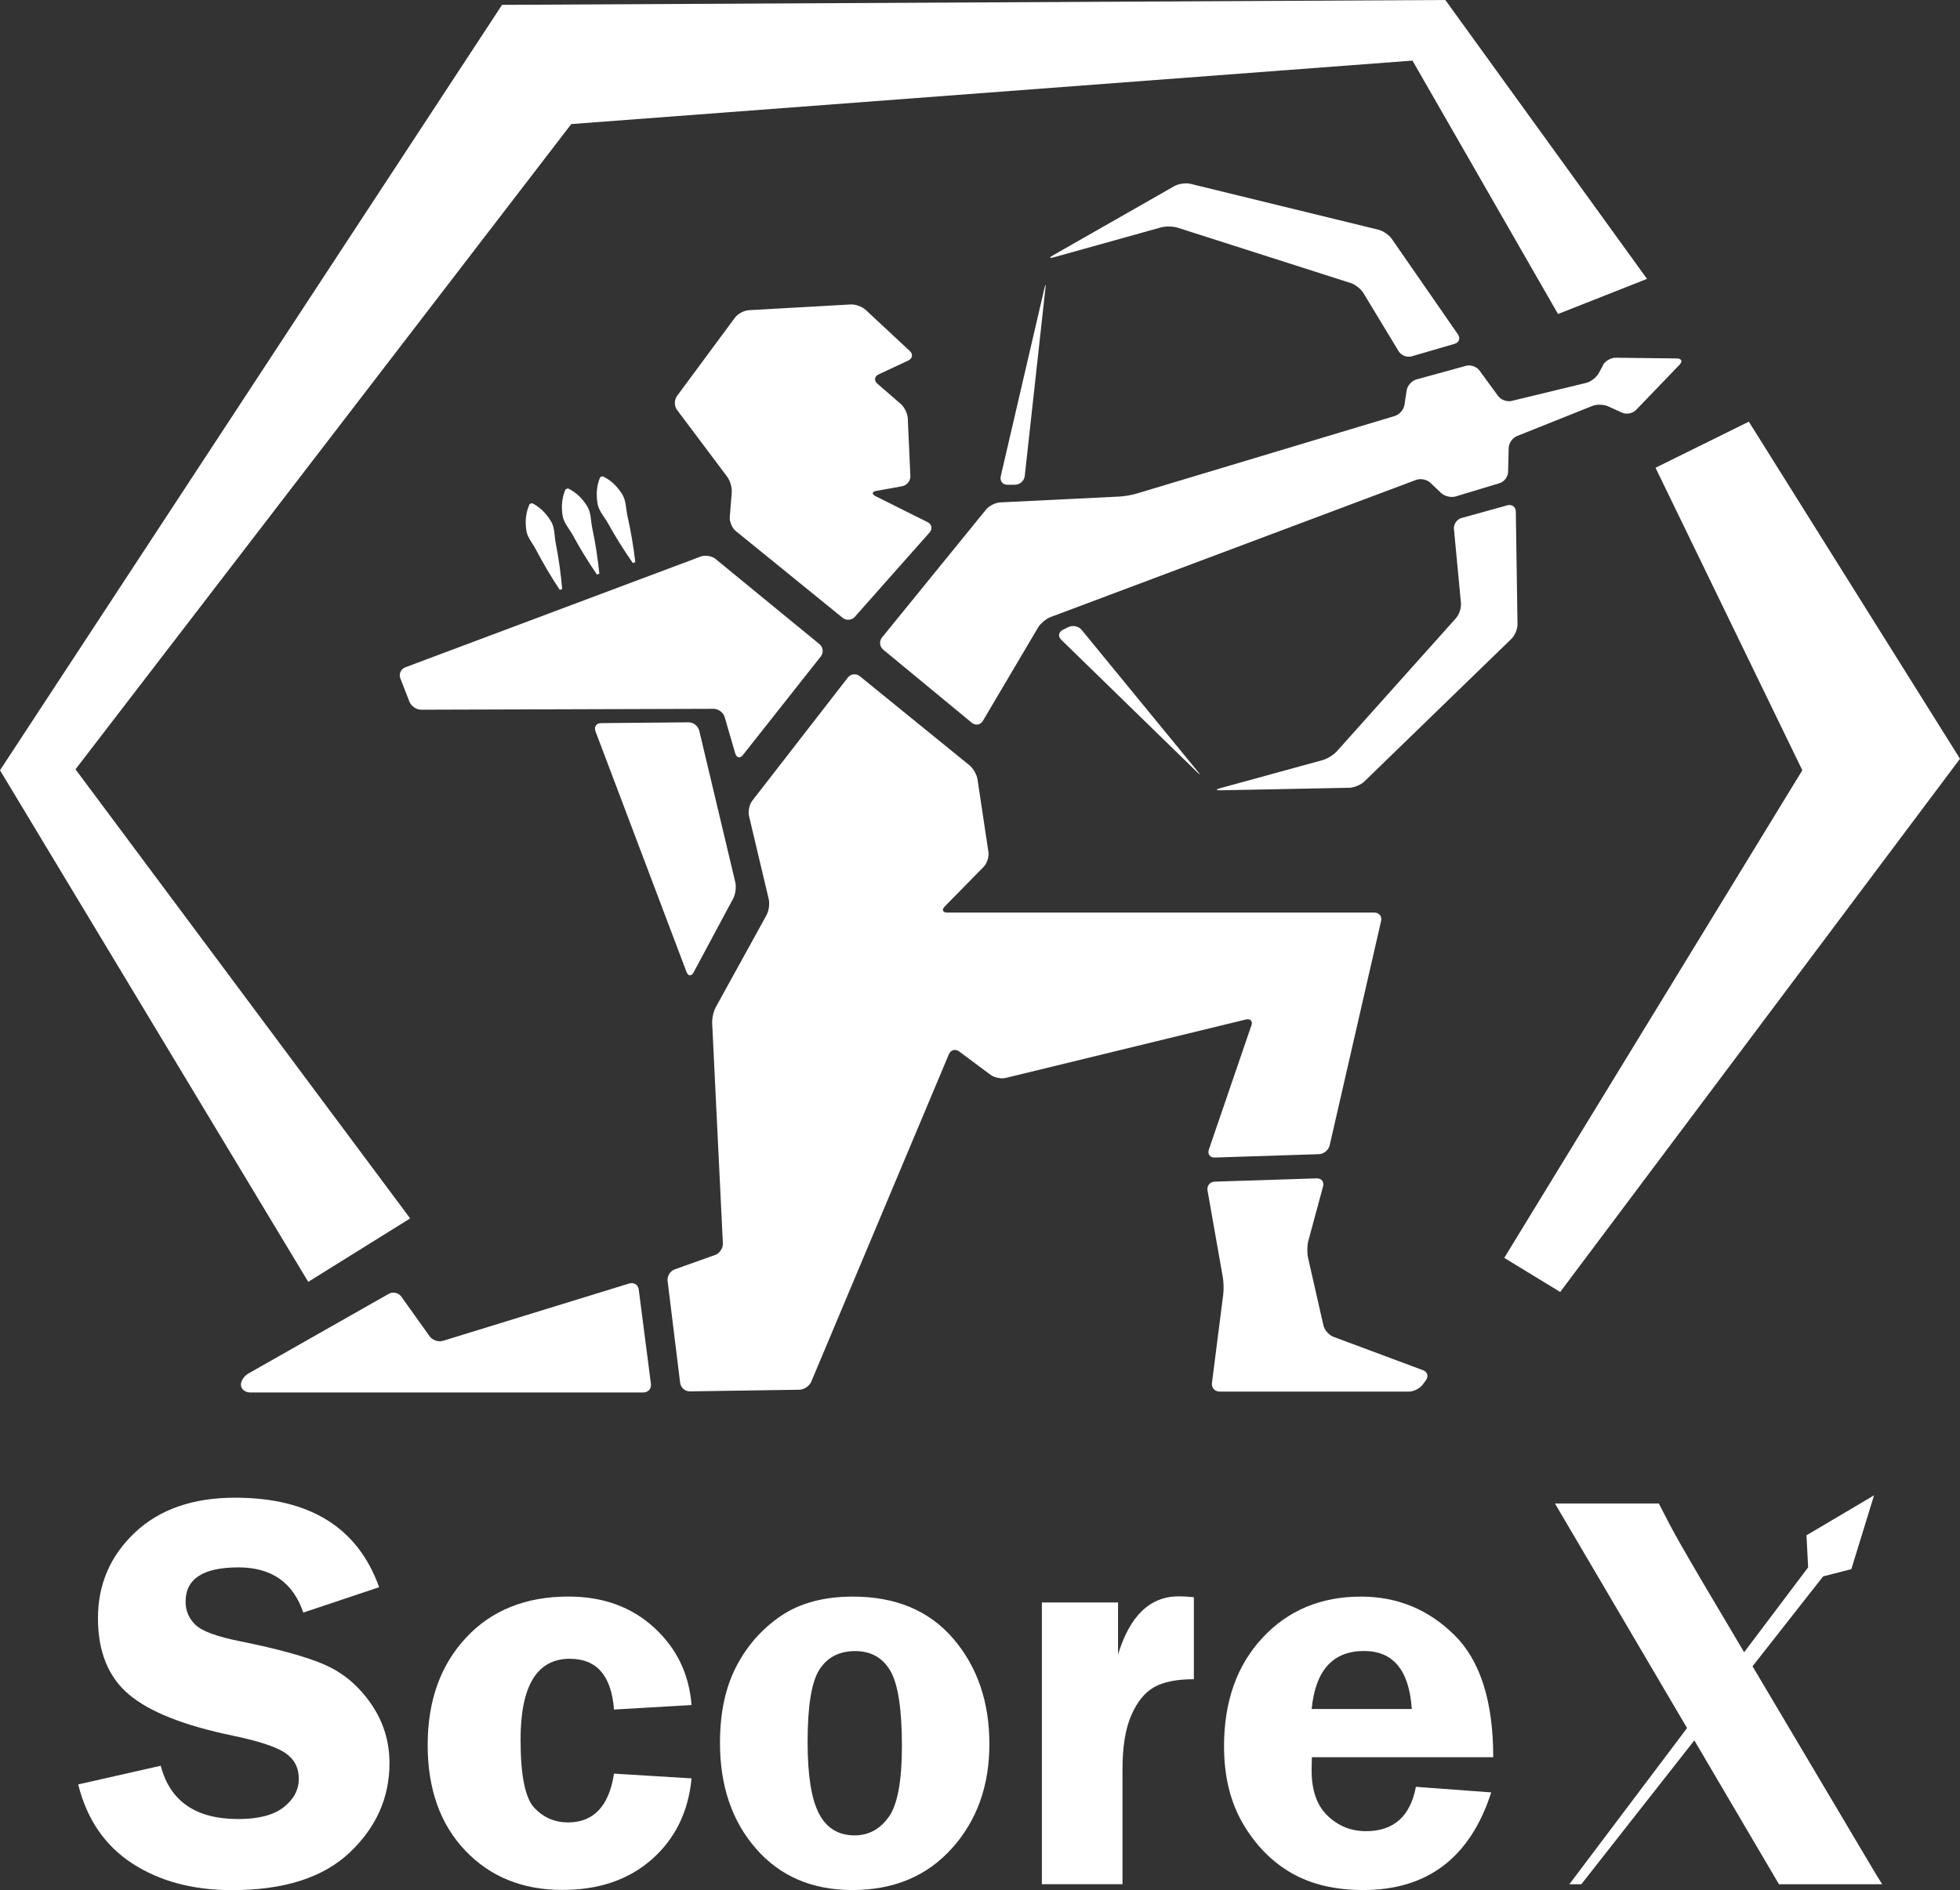 <?xml version="1.0" encoding="UTF-8"?>
<svg id="Layer_2" data-name="Layer 2" xmlns="http://www.w3.org/2000/svg" viewBox="0 0 37.154 35.832">
  <rect x="0" y="0" width="37.154" height="35.832" fill="#333333" stroke="none"/>
  <defs>
    <style>
      .cls-1 {
        fill: #fff;
      }
    </style>
  </defs>
  <g id="Small_Alternate_text_location" data-name="Small Alternate text location">
    <g id="WhiteLogo">
      <path class="cls-1" d="M30.386,6.927l-.081.149c-.043.079-.15.162-.238.183l-1.413.342c-.088.021-.203-.021-.256-.094l-.353-.483c-.053-.073-.168-.113-.255-.089l-.942.259c-.087.024-.169.117-.183.206l-.042.277c-.014.089-.095.183-.182.209l-4.9,1.473c-.086.026-.231.051-.321.055l-2.261.111c-.09.004-.21.065-.267.135l-1.972,2.425c-.057.07-.047.174.023.232l1.679,1.386c.07.057.164.041.21-.037l1.045-1.768c.046-.078.153-.167.237-.199l6.93-2.601c.084-.032.207-.007.272.056l.201.192c.065.062.189.092.276.066l.834-.252c.086-.026.159-.121.161-.211l.011-.456c.002-.09.072-.191.156-.225l1.427-.571c.084-.034.22-.031.302.007l.266.12c.082.037.201.014.263-.051l.824-.857c.063-.065.04-.119-.05-.12l-1.161-.014c-.09-.001-.199.063-.242.142Z"/>
      <path class="cls-1" d="M25.341,14.244c-.06.067-.181.142-.268.166l-1.944.533c-.087.024-.084.042.006.04l2.443-.048c.09-.002.217-.055.282-.117l2.791-2.707c.065-.063.117-.188.115-.278l-.032-2.133c-.001-.09-.074-.144-.161-.12l-.869.241c-.087.024-.151.117-.143.207l.133,1.405c.009.09-.034.218-.094.286l-2.261,2.527Z"/>
      <path class="cls-1" d="M22.011,4.311c.087-.024.228-.022.314.006l3.279,1.049c.086.027.195.113.241.19l.669,1.105c.047.077.156.12.243.095l.815-.237c.087-.025.116-.106.064-.181l-1.253-1.809c-.051-.074-.165-.152-.253-.174l-3.564-.87c-.088-.021-.224-.002-.302.042l-2.304,1.314c-.078.045-.071.061.016.037l2.036-.568Z"/>
      <path class="cls-1" d="M20.254,11.887l-.108.054c-.081.04-.094.125-.029.188l2.572,2.506c.065.063.071.057.013-.012l-2.198-2.681c-.057-.07-.17-.094-.251-.054Z"/>
      <path class="cls-1" d="M19.243,9.189c.09,0,.172-.073.182-.163l.392-3.557c.01-.09.001-.091-.019-.003l-.828,3.564c-.02.088.037.16.127.16h.146Z"/>
      <path class="cls-1" d="M16.207,11.691l1.414-1.596c.06-.068.043-.156-.038-.196l-.983-.491c-.081-.04-.074-.086.015-.102l.488-.088c.089-.016.158-.103.154-.193l-.049-1.094c-.004-.09-.063-.212-.131-.271l-.445-.386c-.068-.059-.057-.139.025-.177l.56-.262c.082-.038.095-.12.029-.181l-.836-.779c-.066-.062-.194-.108-.284-.103l-1.933.109c-.09.005-.208.069-.261.141l-1.099,1.486c-.054.073-.053.191.001.263l.952,1.269c.054.072.093.205.085.295l-.037.466c-.007.09.044.21.114.267,0,0,2.024,1.644,2.024,1.644.07.057.176.048.236-.019Z"/>
      <path class="cls-1" d="M14.085,14.311l1.474-1.866c.056-.071.045-.176-.025-.233l-1.97-1.615c-.07-.057-.196-.078-.281-.046l-5.6,2.1c-.084.032-.127.126-.094.21l.172.442c.033.084.133.153.224.152l5.542-.017c.09-0.0.185.07.21.157l.2.688c.025.087.092.1.148.029Z"/>
      <path class="cls-1" d="M13.149,18.433l.75-1.4c.043-.08.06-.216.04-.304l-.684-2.877c-.021-.088-.112-.159-.202-.158l-1.659.015c-.09.001-.138.071-.106.155l1.725,4.561c.032.084.093.088.136.009Z"/>
      <path class="cls-1" d="M23.72,19.444l-.805,2.351c-.029.085.021.153.111.15l1.978-.064c.09-.003.18-.077.201-.165l.975-4.255c.02-.088-.037-.16-.127-.16h-8.094c-.09,0-.112-.053-.049-.117l.736-.75c.063-.064.104-.19.091-.279l-.207-1.38c-.013-.089-.082-.209-.152-.266l-2.079-1.689c-.07-.057-.173-.045-.228.026l-1.81,2.333c-.055.071-.084.201-.063.289l.374,1.577c.021.088.002.224-.041.303l-.96,1.742c-.044.079-.076.217-.071.308l.203,4.175c.004.09-.062.189-.147.219l-.766.273c-.085.03-.146.128-.135.218l.238,1.935c.011.09.094.162.184.16l2.074-.031c.09-.001.193-.071.228-.154l2.608-6.206c.035-.083.123-.107.195-.053l.594.442c.072.054.203.081.291.059l4.549-1.107c.088-.021.135.031.106.116Z"/>
      <path class="cls-1" d="M26.97,26.248l.061-.082c.054-.073.028-.158-.056-.189l-1.698-.633c-.085-.032-.17-.129-.19-.217l-.292-1.284c-.02-.088-.017-.231.006-.318l.279-1.032c.024-.087-.031-.156-.121-.153l-1.933.062c-.09.003-.151.078-.136.167l.29,1.646c.016.089.019.235.008.324l-.214,1.68c-.011.09.053.163.143.163h3.591c.09,0,.208-.059.261-.132Z"/>
      <path class="cls-1" d="M11.93,24.332l-3.533,1.088c-.086.027-.2-.012-.252-.085l-.538-.754c-.052-.073-.16-.097-.238-.052l-2.668,1.515c-.078.045-.139.143-.134.218.005.075.083.137.173.137h7.456c.09,0,.155-.073.143-.163l-.231-1.789c-.012-.089-.092-.141-.178-.114Z"/>
      <path class="cls-1" d="M11.894,9.781c-.032-.143-.023-.302-.109-.425-.091-.139-.199-.25-.362-.328l-.046.018c-.069.167-.077.322-.052.486.017.149.13.261.201.39.143.259.301.51.471.753l.046-.018c-.035-.295-.083-.587-.149-.876Z"/>
      <path class="cls-1" d="M11.124,9.587c-.089-.139-.195-.248-.357-.328,0,0-.046.017-.046.017-.072.165-.081.318-.059.481.015.147.126.26.195.387.139.257.293.507.459.749l.046-.017c-.031-.292-.075-.582-.136-.868-.03-.142-.018-.299-.103-.421Z"/>
      <path class="cls-1" d="M10.438,9.873c-.087-.14-.191-.252-.352-.334l-.046.016c-.074.164-.086.317-.066.48.013.148.122.262.189.391.135.26.286.512.448.757l.046-.016c-.026-.293-.066-.584-.123-.871-.028-.143-.014-.3-.096-.423Z"/>
      <polygon class="cls-1" points="37.154 14.385 33.151 7.994 31.382 8.868 34.165 14.603 28.515 23.847 29.575 24.494 37.154 14.385"/>
      <polygon class="cls-1" points="7.775 23.099 1.431 14.585 10.829 2.352 26.775 1.149 29.534 5.953 31.221 5.287 27.398 0 9.517 .092 0 14.603 5.843 24.302 7.775 23.099"/>
      <path class="cls-1" d="M6.168,31.566c-.342-.151-.88-.302-1.616-.45-.44-.088-.722-.192-.847-.312-.125-.12-.187-.266-.187-.439,0-.434.334-.65,1.002-.65.626,0,1.036.286,1.229.857l1.438-.481c-.405-1.132-1.315-1.697-2.731-1.697-.799,0-1.432.22-1.899.661-.467.441-.7.982-.7,1.623,0,.634.195,1.116.586,1.446s1.046.59,1.964.78c.493.102.825.212.998.328s.259.28.259.492c0,.208-.095.387-.285.537-.19.15-.478.225-.865.225-.802,0-1.291-.337-1.467-1.01l-1.565.354c.166.663.508,1.162,1.027,1.499.519.337,1.149.505,1.889.505.986,0,1.73-.238,2.232-.714.502-.476.753-1.04.753-1.692,0-.416-.117-.792-.351-1.129-.234-.337-.522-.581-.863-.732Z"/>
      <path class="cls-1" d="M10.804,31.448c.508,0,.786.321.835.962l1.47-.085c-.046-.589-.283-1.079-.711-1.47s-.969-.587-1.621-.587c-.811,0-1.459.26-1.943.78-.485.52-.727,1.198-.727,2.033s.237,1.503.711,2.001c.474.499,1.088.748,1.843.748.694,0,1.261-.195,1.7-.584.439-.389.688-.9.748-1.531l-1.47-.09c-.095.617-.386.925-.872.925-.25,0-.463-.092-.637-.275-.174-.183-.262-.615-.262-1.295,0-1.022.312-1.533.936-1.533Z"/>
      <path class="cls-1" d="M16.168,30.269c-.549,0-1.004.122-1.363.365-.359.243-.642.563-.848.96-.206.397-.309.879-.309,1.446,0,.818.228,1.488.684,2.009.456.522,1.064.783,1.825.783.785,0,1.415-.264,1.888-.791.474-.527.71-1.185.71-1.975,0-.8-.228-1.466-.684-1.999-.456-.532-1.091-.798-1.904-.798ZM16.848,34.444c-.165.234-.381.352-.648.352-.306,0-.531-.137-.675-.412-.144-.275-.216-.728-.216-1.359,0-.687.076-1.147.227-1.377.151-.231.376-.346.675-.346s.521.125.667.375c.146.25.219.726.219,1.428,0,.659-.083,1.106-.248,1.34Z"/>
      <path class="cls-1" d="M21.194,31.374v-.994h-1.444v5.341h1.528v-2.173c0-.434.056-.778.169-1.034.113-.256.258-.433.436-.531.178-.099.427-.148.748-.148v-1.555c-.113-.011-.208-.016-.286-.016-.546,0-.931.37-1.153,1.11Z"/>
      <path class="cls-1" d="M28.306,33.315c0-1.061-.246-1.834-.738-2.319-.492-.485-1.081-.727-1.769-.727-.761,0-1.385.261-1.869.783-.485.522-.727,1.207-.727,2.057,0,.571.121,1.061.362,1.47.241.409.548.72.92.933.372.213.824.32,1.356.32,1.22,0,2.029-.617,2.427-1.851l-1.428-.106c-.106.56-.421.841-.946.841-.282,0-.524-.097-.727-.291-.203-.194-.304-.481-.304-.862,0-.071.002-.153.005-.249h3.437ZM25.858,31.3c.553,0,.855.367.904,1.1h-1.898c.071-.733.402-1.1.994-1.1Z"/>
      <path class="cls-1" d="M34.561,29.885l.533-.136.431-1.4-1.281.758.031.608-1.213,1.609c-1.313-2.209-1.312-2.226-1.617-2.82h-1.969l2.504,4.257-2.231,2.961h.227l2.142-2.727,1.604,2.727h1.957c-.155-.243-.061-.098-2.458-4.132l1.34-1.706Z"/>
    </g>
  </g>
</svg>